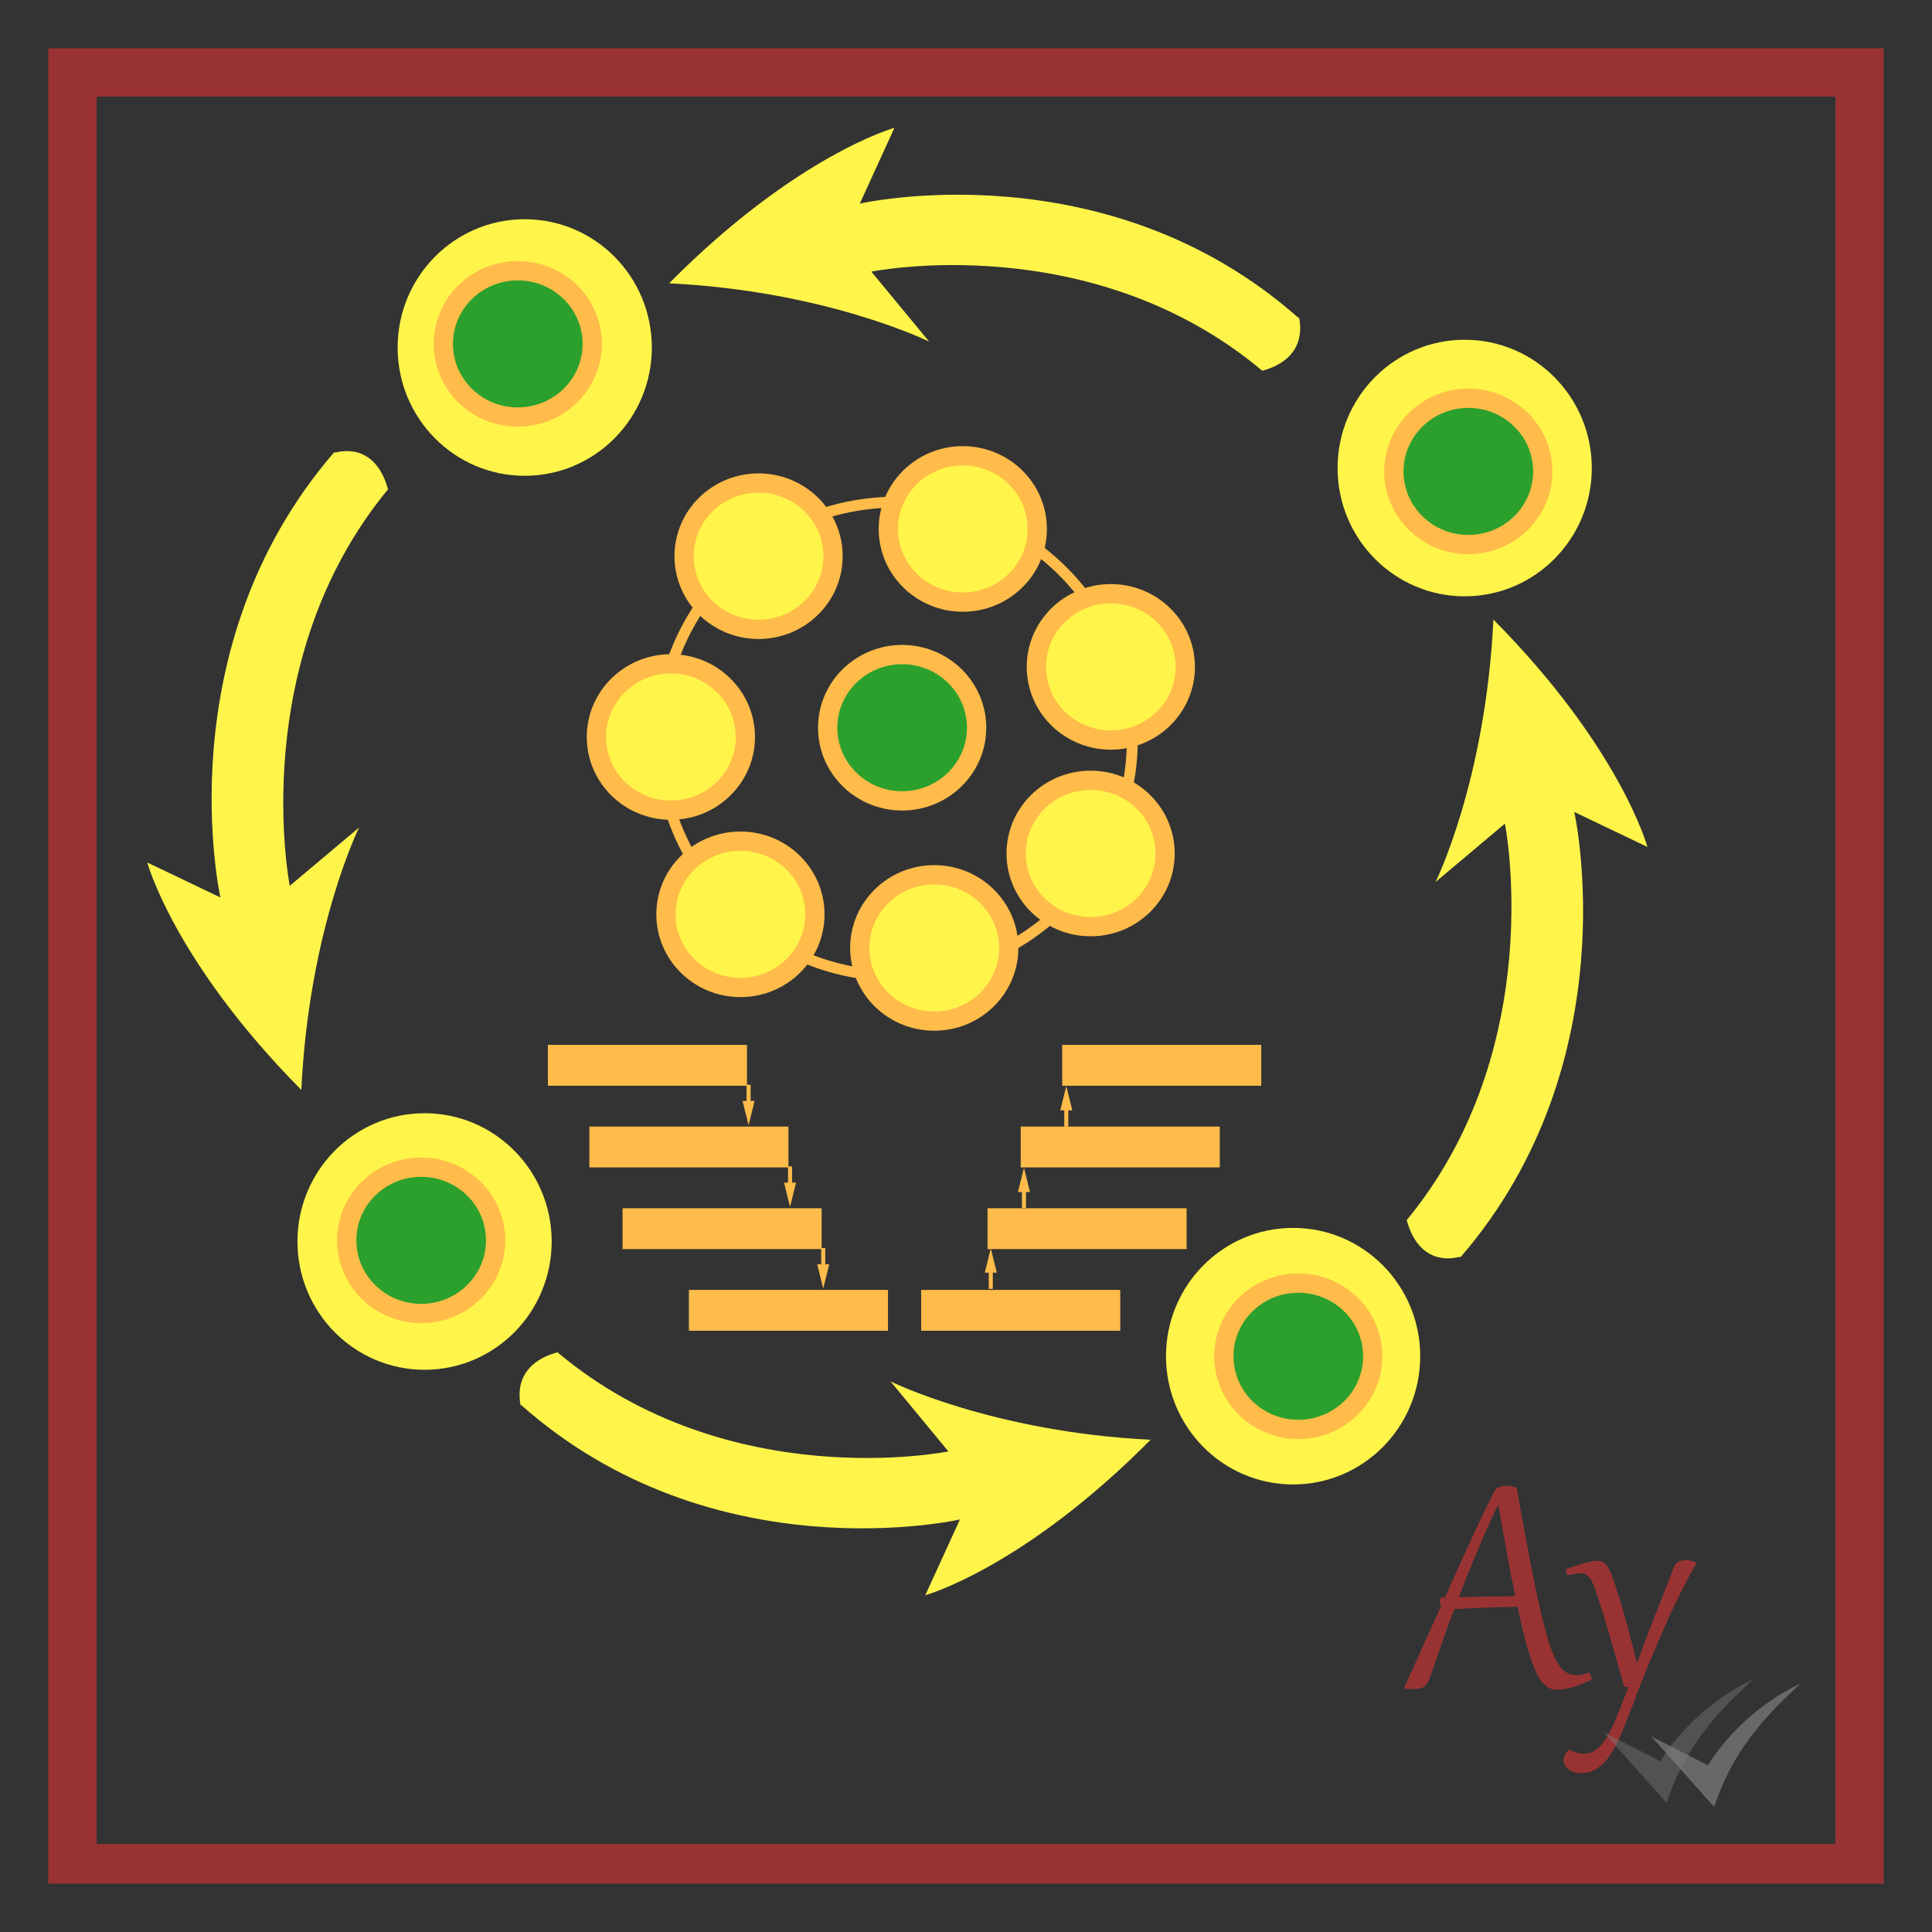 <?xml version="1.0" encoding="UTF-8" standalone="no"?>
<svg
   xmlns:dc="http://purl.org/dc/elements/1.1/"
   xmlns:cc="http://creativecommons.org/ns#"
   xmlns:rdf="http://www.w3.org/1999/02/22-rdf-syntax-ns#"
   xmlns:svg="http://www.w3.org/2000/svg"
   xmlns="http://www.w3.org/2000/svg"
   xmlns:sodipodi="http://sodipodi.sourceforge.net/DTD/sodipodi-0.dtd"
   xmlns:inkscape="http://www.inkscape.org/namespaces/inkscape"
   version="1.1"
   viewBox="0 0 1000 1000"
   id="svg899"
   sodipodi:docname="Ay_ISO_ASPICE.svg"
   inkscape:version="1.0.2-2 (e86c870879, 2021-01-15)">
  <rect x="0" y="0" width="1000" height="1000" fill="#333333" stroke="none"/>
  <sodipodi:namedview
     pagecolor="#ffffff"
     bordercolor="#666666"
     borderopacity="1"
     objecttolerance="10"
     gridtolerance="10"
     guidetolerance="10"
     inkscape:pageopacity="0"
     inkscape:pageshadow="2"
     inkscape:window-width="2560"
     inkscape:window-height="1377"
     id="namedview1142"
     showgrid="true"
     inkscape:zoom="0.5"
     inkscape:cx="-302"
     inkscape:cy="600"
     inkscape:window-x="-8"
     inkscape:window-y="-8"
     inkscape:window-maximized="1"
     inkscape:current-layer="svg899"
     inkscape:showpageshadow="2"
     inkscape:pagecheckerboard="0"
     inkscape:deskcolor="#d1d1d1"
     inkscape:document-rotation="0">
    <inkscape:grid
       type="xygrid"
       id="grid2331" />
  </sodipodi:namedview>
  <defs
     id="defs903">
    <inkscape:path-effect
       effect="powerstroke"
       id="path-effect2511"
       is_visible="true"
       offset_points="1,0.5"
       sort_points="true"
       interpolator_type="CubicBezierJohan"
       interpolator_beta="0.2"
       start_linecap_type="zerowidth"
       linejoin_type="extrp_arc"
       miter_limit="4"
       end_linecap_type="zerowidth" />
    <inkscape:path-effect
       effect="spiro"
       id="path-effect2509"
       is_visible="true" />
    <inkscape:path-effect
       end_linecap_type="zerowidth"
       miter_limit="4"
       linejoin_type="extrp_arc"
       start_linecap_type="zerowidth"
       interpolator_beta="0.2"
       interpolator_type="CubicBezierJohan"
       sort_points="true"
       offset_points="5,0.5"
       is_visible="true"
       id="path-effect1370"
       effect="powerstroke" />
    <inkscape:path-effect
       is_visible="true"
       id="path-effect1368"
       effect="spiro" />
    <marker
       inkscape:isstock="true"
       style="overflow:visible"
       id="Arrow1Lstart"
       refX="0.0"
       refY="0.0"
       orient="auto"
       inkscape:stockid="Arrow1Lstart">
      <path
         transform="scale(0.8) translate(12.5,0)"
         style="fill-rule:evenodd;stroke:#000000;stroke-width:1.0pt"
         d="M 0.0,0.0 L 5.0,-5.0 L -12.5,0.0 L 5.0,5.0 L 0.0,0.0 z "
         id="path1043" />
    </marker>
    <linearGradient
       id="linearGradient1039"
       inkscape:swatch="solid">
      <stop
         id="stop1037"
         offset="0"
         style="stop-color:#000000;stop-opacity:1;" />
    </linearGradient>
    <inkscape:path-effect
       end_linecap_type="zerowidth"
       miter_limit="4"
       linejoin_type="extrp_arc"
       start_linecap_type="zerowidth"
       interpolator_beta="0.2"
       interpolator_type="CubicBezierJohan"
       sort_points="true"
       offset_points="1,0.5"
       is_visible="true"
       id="path-effect2511-7"
       effect="powerstroke" />
    <inkscape:path-effect
       is_visible="true"
       id="path-effect2509-8"
       effect="spiro" />
    <inkscape:path-effect
       end_linecap_type="zerowidth"
       miter_limit="4"
       linejoin_type="extrp_arc"
       start_linecap_type="zerowidth"
       interpolator_beta="0.2"
       interpolator_type="CubicBezierJohan"
       sort_points="true"
       offset_points="1,0.5"
       is_visible="true"
       id="path-effect2511-71"
       effect="powerstroke" />
    <inkscape:path-effect
       is_visible="true"
       id="path-effect2509-7"
       effect="spiro" />
    <inkscape:path-effect
       end_linecap_type="zerowidth"
       miter_limit="4"
       linejoin_type="extrp_arc"
       start_linecap_type="zerowidth"
       interpolator_beta="0.2"
       interpolator_type="CubicBezierJohan"
       sort_points="true"
       offset_points="5,0.5"
       is_visible="true"
       id="path-effect1370-6"
       effect="powerstroke" />
    <inkscape:path-effect
       is_visible="true"
       id="path-effect1368-0"
       effect="spiro" />
    <marker
       inkscape:isstock="true"
       style="overflow:visible"
       id="Arrow1Lstart-3"
       refX="0.0"
       refY="0.0"
       orient="auto"
       inkscape:stockid="Arrow1Lstart">
      <path
         transform="scale(0.8) translate(12.5,0)"
         style="fill-rule:evenodd;stroke:#000000;stroke-width:1.0pt"
         d="M 0.0,0.0 L 5.0,-5.0 L -12.5,0.0 L 5.0,5.0 L 0.0,0.0 z "
         id="path1043-8" />
    </marker>
    <inkscape:path-effect
       end_linecap_type="zerowidth"
       miter_limit="4"
       linejoin_type="extrp_arc"
       start_linecap_type="zerowidth"
       interpolator_beta="0.2"
       interpolator_type="CubicBezierJohan"
       sort_points="true"
       offset_points="1,0.5"
       is_visible="true"
       id="path-effect2511-8"
       effect="powerstroke" />
    <inkscape:path-effect
       is_visible="true"
       id="path-effect2509-39"
       effect="spiro" />
    <inkscape:path-effect
       effect="powerstroke"
       id="path-effect2511-5"
       is_visible="true"
       offset_points="1,0.5"
       sort_points="true"
       interpolator_type="CubicBezierJohan"
       interpolator_beta="0.2"
       start_linecap_type="zerowidth"
       linejoin_type="extrp_arc"
       miter_limit="4"
       end_linecap_type="zerowidth" />
    <inkscape:path-effect
       effect="spiro"
       id="path-effect2509-3"
       is_visible="true" />
  </defs>
  <path
     style="fill:#993333;stop-color:#000000"
     d="M 25 25 L 25 975 L 975 975 L 975 25 L 25 25 z M 50 50 L 950 50 L 950 954.412 L 50 954.412 L 50 50 z "
     id="path897" />
  <g
     transform="matrix(0.543,0,0,0.411,189.411,447.247)"
     id="g3005"
     style="fill:#ffbc4a;fill-opacity:1;stroke:none;stroke-opacity:1">
    <g
       id="g2483-6"
       transform="matrix(0,0.052,-0.013,0,474.557,276.143)"
       style="fill:#ffbc4a;fill-opacity:1;stroke:none;stroke-opacity:1">
      <path
         id="path2481-5"
         d="M 33.7,8300.019 H 426.2 v -292.6 l 587.5,441 -587.5,441 v -292.6 H 33.7 Z"
         inkscape:connector-curvature="0"
         style="fill:#ffbc4a;fill-opacity:1;stroke:none;stroke-opacity:1" />
    </g>
    <rect
       style="opacity:1;fill:#ffbc4a;fill-opacity:1;fill-rule:nonzero;stroke:none;stroke-width:0.984;stroke-linecap:round;stroke-linejoin:round;stroke-miterlimit:4;stroke-dasharray:none;stroke-dashoffset:0;stroke-opacity:1"
       id="rect2847-2"
       width="189.767"
       height="51.429"
       x="529.256"
       y="536.286" />
    <rect
       style="opacity:1;fill:#ffbc4a;fill-opacity:1;fill-rule:nonzero;stroke:none;stroke-width:0.984;stroke-linecap:round;stroke-linejoin:round;stroke-miterlimit:4;stroke-dasharray:none;stroke-dashoffset:0;stroke-opacity:1"
       id="rect2847-2-6"
       width="189.767"
       height="51.429"
       x="592.512"
       y="433.429" />
    <rect
       style="opacity:1;fill:#ffbc4a;fill-opacity:1;fill-rule:nonzero;stroke:none;stroke-width:0.984;stroke-linecap:round;stroke-linejoin:round;stroke-miterlimit:4;stroke-dasharray:none;stroke-dashoffset:0;stroke-opacity:1"
       id="rect2847-2-3"
       width="189.767"
       height="51.429"
       x="624.14"
       y="330.571" />
    <rect
       style="opacity:1;fill:#ffbc4a;fill-opacity:1;fill-rule:nonzero;stroke:none;stroke-width:0.984;stroke-linecap:round;stroke-linejoin:round;stroke-miterlimit:4;stroke-dasharray:none;stroke-dashoffset:0;stroke-opacity:1"
       id="rect2847-2-5"
       width="189.767"
       height="51.429"
       x="663.674"
       y="227.714" />
    <rect
       style="opacity:1;fill:#ffbc4a;fill-opacity:1;fill-rule:nonzero;stroke:none;stroke-width:0.984;stroke-linecap:round;stroke-linejoin:round;stroke-miterlimit:4;stroke-dasharray:none;stroke-dashoffset:0;stroke-opacity:1"
       id="rect2847-2-56"
       width="189.767"
       height="51.429"
       x="-497.628"
       y="536.286"
       transform="scale(-1,1)" />
    <rect
       style="opacity:1;fill:#ffbc4a;fill-opacity:1;fill-rule:nonzero;stroke:none;stroke-width:0.984;stroke-linecap:round;stroke-linejoin:round;stroke-miterlimit:4;stroke-dasharray:none;stroke-dashoffset:0;stroke-opacity:1"
       id="rect2847-2-6-3"
       width="189.767"
       height="51.429"
       x="-434.372"
       y="433.429"
       transform="scale(-1,1)" />
    <rect
       style="opacity:1;fill:#ffbc4a;fill-opacity:1;fill-rule:nonzero;stroke:none;stroke-width:0.984;stroke-linecap:round;stroke-linejoin:round;stroke-miterlimit:4;stroke-dasharray:none;stroke-dashoffset:0;stroke-opacity:1"
       id="rect2847-2-3-1"
       width="189.767"
       height="51.429"
       x="-402.744"
       y="330.571"
       transform="scale(-1,1)" />
    <rect
       style="opacity:1;fill:#ffbc4a;fill-opacity:1;fill-rule:nonzero;stroke:none;stroke-width:0.984;stroke-linecap:round;stroke-linejoin:round;stroke-miterlimit:4;stroke-dasharray:none;stroke-dashoffset:0;stroke-opacity:1"
       id="rect2847-2-5-4"
       width="189.767"
       height="51.429"
       x="-363.209"
       y="227.714"
       transform="scale(-1,1)" />
    <g
       id="g2483-6-8"
       transform="matrix(0,0.052,-0.013,0,514.091,379)"
       style="fill:#ffbc4a;fill-opacity:1;stroke:none;stroke-opacity:1">
      <path
         id="path2481-5-1"
         d="M 33.7,8300.019 H 426.2 v -292.6 l 587.5,441 -587.5,441 v -292.6 H 33.7 Z"
         inkscape:connector-curvature="0"
         style="fill:#ffbc4a;fill-opacity:1;stroke:none;stroke-opacity:1" />
    </g>
    <g
       id="g2483-6-9"
       transform="matrix(0,0.052,-0.013,0,545.719,481.857)"
       style="fill:#ffbc4a;fill-opacity:1;stroke:none;stroke-opacity:1">
      <path
         id="path2481-5-7"
         d="M 33.7,8300.019 H 426.2 v -292.6 l 587.5,441 -587.5,441 v -292.6 H 33.7 Z"
         inkscape:connector-curvature="0"
         style="fill:#ffbc4a;fill-opacity:1;stroke:none;stroke-opacity:1" />
    </g>
    <g
       id="g2483-6-9-5"
       transform="matrix(0,-0.052,-0.013,0,705.44,536.714)"
       style="fill:#ffbc4a;fill-opacity:1;stroke:none;stroke-opacity:1">
      <path
         id="path2481-5-7-4"
         d="M 33.7,8300.019 H 426.2 v -292.6 l 587.5,441 -587.5,441 v -292.6 H 33.7 Z"
         inkscape:connector-curvature="0"
         style="fill:#ffbc4a;fill-opacity:1;stroke:none;stroke-opacity:1" />
    </g>
    <g
       id="g2483-6-9-5-8"
       transform="matrix(0,-0.052,-0.013,0,737.068,435.143)"
       style="fill:#ffbc4a;fill-opacity:1;stroke:none;stroke-opacity:1">
      <path
         id="path2481-5-7-4-3"
         d="M 33.7,8300.019 H 426.2 v -292.6 l 587.5,441 -587.5,441 v -292.6 H 33.7 Z"
         inkscape:connector-curvature="0"
         style="fill:#ffbc4a;fill-opacity:1;stroke:none;stroke-opacity:1" />
    </g>
    <g
       id="g2483-6-9-5-7"
       transform="matrix(0,-0.052,-0.013,0,777.422,332.286)"
       style="fill:#ffbc4a;fill-opacity:1;stroke:none;stroke-opacity:1">
      <path
         id="path2481-5-7-4-38"
         d="M 33.7,8300.019 H 426.2 v -292.6 l 587.5,441 -587.5,441 v -292.6 H 33.7 Z"
         inkscape:connector-curvature="0"
         style="fill:#ffbc4a;fill-opacity:1;stroke:none;stroke-opacity:1" />
    </g>
  </g>
  <rect
     style="opacity:0;fill:#ff2a2a;fill-opacity:1;fill-rule:nonzero;stroke:#ffbc4a;stroke-width:18.59;stroke-linejoin:miter;stroke-miterlimit:4;stroke-dasharray:none;stroke-dashoffset:0;stroke-opacity:1"
     id="rect2254"
     width="16.617"
     height="12.598"
     x="547.578"
     y="419.861" />
  <rect
     style="opacity:0;fill:#ff2a2a;fill-opacity:1;fill-rule:nonzero;stroke:#ffbc4a;stroke-width:18.59;stroke-linejoin:miter;stroke-miterlimit:4;stroke-dasharray:none;stroke-dashoffset:0;stroke-opacity:1"
     id="rect2256"
     width="41.236"
     height="23.996"
     x="542.346"
     y="405.463" />
  <rect
     style="opacity:0;fill:#ff2a2a;fill-opacity:1;fill-rule:nonzero;stroke:#ffbc4a;stroke-width:18.59;stroke-linejoin:miter;stroke-miterlimit:4;stroke-dasharray:none;stroke-dashoffset:0;stroke-opacity:1"
     id="rect2258"
     width="43.082"
     height="24.895"
     x="549.732"
     y="393.465" />
  <ellipse
     style="fill:none;fill-opacity:1;fill-rule:nonzero;stroke:#ffbc4a;stroke-width:5.633;stroke-linejoin:miter;stroke-miterlimit:4;stroke-dasharray:none;stroke-dashoffset:0;stroke-opacity:1"
     id="path1459"
     cx="463.721"
     cy="382.517"
     rx="122.386"
     ry="122.589" />
  <ellipse
     style="fill:#fff54a;fill-opacity:1;fill-rule:nonzero;stroke:#ffbc4a;stroke-width:9.98;stroke-linejoin:miter;stroke-miterlimit:4;stroke-dasharray:none;stroke-dashoffset:0;stroke-opacity:1"
     id="path849-7"
     cx="392.635"
     cy="287.885"
     rx="38.54"
     ry="37.865"
     inkscape:transform-center-x="683.19927"
     inkscape:transform-center-y="-232.27948" />
  <ellipse
     style="fill:#2ca02c;fill-opacity:1;fill-rule:nonzero;stroke:#ffbc4a;stroke-width:5.77;stroke-linejoin:miter;stroke-miterlimit:4;stroke-dasharray:none;stroke-dashoffset:0;stroke-opacity:1"
     id="path849-2"
     cx="380.787"
     cy="476.25"
     rx="22.293"
     ry="21.879"
     inkscape:transform-center-x="395.1947"
     inkscape:transform-center-y="-134.21707" />
  <ellipse
     style="fill:#fff54a;fill-opacity:1;fill-rule:nonzero;stroke:#ffbc4a;stroke-width:9.98;stroke-linejoin:miter;stroke-miterlimit:4;stroke-dasharray:none;stroke-dashoffset:0;stroke-opacity:1"
     id="path849-7-5"
     cx="347.245"
     cy="381.468"
     rx="38.54"
     ry="37.865"
     inkscape:transform-center-x="683.19927"
     inkscape:transform-center-y="-232.27948" />
  <ellipse
     style="fill:#fff54a;fill-opacity:1;fill-rule:nonzero;stroke:#ffbc4a;stroke-width:9.98;stroke-linejoin:miter;stroke-miterlimit:4;stroke-dasharray:none;stroke-dashoffset:0;stroke-opacity:1"
     id="path849-7-5-3"
     cx="383.249"
     cy="473.251"
     rx="38.54"
     ry="37.865"
     inkscape:transform-center-x="683.19927"
     inkscape:transform-center-y="-232.27948" />
  <ellipse
     style="fill:#fff54a;fill-opacity:1;fill-rule:nonzero;stroke:#ffbc4a;stroke-width:9.98;stroke-linejoin:miter;stroke-miterlimit:4;stroke-dasharray:none;stroke-dashoffset:0;stroke-opacity:1"
     id="path849-7-5-1"
     cx="483.57"
     cy="490.648"
     rx="38.54"
     ry="37.865"
     inkscape:transform-center-x="683.19927"
     inkscape:transform-center-y="-232.27948" />
  <ellipse
     style="fill:#fff54a;fill-opacity:1;fill-rule:nonzero;stroke:#ffbc4a;stroke-width:9.98;stroke-linejoin:miter;stroke-miterlimit:4;stroke-dasharray:none;stroke-dashoffset:0;stroke-opacity:1"
     id="path849-7-5-8"
     cx="564.503"
     cy="441.757"
     rx="38.54"
     ry="37.865"
     inkscape:transform-center-x="683.19927"
     inkscape:transform-center-y="-232.27948" />
  <ellipse
     style="fill:#fff54a;fill-opacity:1;fill-rule:nonzero;stroke:#ffbc4a;stroke-width:9.98;stroke-linejoin:miter;stroke-miterlimit:4;stroke-dasharray:none;stroke-dashoffset:0;stroke-opacity:1"
     id="path849-7-5-12"
     cx="574.966"
     cy="345.174"
     rx="38.54"
     ry="37.865"
     inkscape:transform-center-x="683.19927"
     inkscape:transform-center-y="-232.27948" />
  <ellipse
     style="fill:#fff54a;fill-opacity:1;fill-rule:nonzero;stroke:#ffbc4a;stroke-width:9.98;stroke-linejoin:miter;stroke-miterlimit:4;stroke-dasharray:none;stroke-dashoffset:0;stroke-opacity:1"
     id="path849-7-5-6"
     cx="498.341"
     cy="273.787"
     rx="38.54"
     ry="37.865"
     inkscape:transform-center-x="683.19927"
     inkscape:transform-center-y="-232.27948" />
  <ellipse
     style="fill:#2ca02c;fill-opacity:1;fill-rule:nonzero;stroke:#ffbc4a;stroke-width:9.98;stroke-linejoin:miter;stroke-miterlimit:4;stroke-dasharray:none;stroke-dashoffset:0;stroke-opacity:1"
     id="path849-7-5-5"
     cx="466.952"
     cy="376.668"
     rx="38.54"
     ry="37.865"
     inkscape:transform-center-x="683.19927"
     inkscape:transform-center-y="-232.27948" />
  <ellipse
     style="fill:#fff54a;fill-opacity:1;stroke-width:1.001"
     ry="66.397"
     rx="65.788"
     cx="271.602"
     cy="179.868"
     id="ellipse2630" />
  <path
     style="fill:#fff54a;fill-opacity:1;stroke-width:1.001"
     inkscape:connector-curvature="0"
     d="M 172.907,234.157 C 85.189,335.765 114.096,464.535 114.096,464.535 L 76.218,446.427 c 0,0 13.955,51.307 79.743,117.704 3.987,-83.5 29.904,-135.813 29.904,-135.813 l -35.885,30.181 c 0,0 -22.926,-115.692 50.836,-205.228 -3.987,-15.09 -13.955,-22.132 -26.913,-19.114 z"
     id="path2632" />
  <ellipse
     style="fill:#fff54a;fill-opacity:1;stroke-width:1.001"
     ry="66.397"
     rx="65.788"
     cx="758.121"
     cy="242.253"
     id="ellipse2634" />
  <ellipse
     style="fill:#fff54a;fill-opacity:1;stroke-width:1.001"
     ry="66.397"
     rx="65.788"
     cx="669.31"
     cy="701.956"
     id="ellipse2636" />
  <ellipse
     style="fill:#fff54a;fill-opacity:1;stroke-width:1.001"
     ry="66.397"
     rx="65.788"
     cx="219.756"
     cy="642.601"
     id="ellipse2638" />
  <path
     style="fill:#fff54a;fill-opacity:1;stroke-width:1.001"
     inkscape:connector-curvature="0"
     d="M 672.3,164.741 C 572.621,76.212 445.031,105.386 445.031,105.386 l 17.942,-39.235 c 0,0 -50.836,14.084 -116.625,80.482 81.737,4.024 134.567,30.181 134.567,30.181 l -29.904,-36.217 c 0,0 113.634,-23.138 202.349,51.307 14.952,-4.024 21.929,-14.084 18.939,-28.169 z"
     id="path2642" />
  <path
     style="fill:#fff54a;fill-opacity:1;stroke-width:1.001"
     inkscape:connector-curvature="0"
     d="m 756.031,650.649 c 87.718,-101.608 58.811,-230.379 58.811,-230.379 l 37.878,18.108 c 0,0 -13.955,-51.307 -79.743,-117.704 -3.987,83.5 -29.904,135.813 -29.904,135.813 l 35.885,-30.181 c 0,0 22.926,115.692 -50.836,205.228 3.987,15.09 13.955,22.132 26.913,19.114 z"
     id="path2644" />
  <path
     style="fill:#fff54a;fill-opacity:1;stroke-width:1.001"
     inkscape:connector-curvature="0"
     d="m 269.596,727.107 c 99.679,88.53 227.269,59.355 227.269,59.355 l -17.942,39.235 c 0,0 50.836,-14.084 116.625,-80.482 -81.737,-4.024 -134.567,-30.181 -134.567,-30.181 l 29.904,36.217 c 0,0 -113.634,23.138 -202.349,-51.307 -14.952,4.024 -21.929,14.084 -18.939,28.169 z"
     id="path2646" />
  <g
     aria-label="Ay"
     id="text2650"
     style="font-size:12px;line-height:1.25;fill:#993333;fill-opacity:1;stroke-width:0.3"
     transform="matrix(0.759,0,0,0.769,717.003,759.11)">
    <path
       d="m 39.772,115.771 q -2.101,5.952 -3.676,10.386 -1.517,4.376 -2.684,7.644 -1.167,3.268 -2.042,5.66 -0.875,2.334 -1.634,4.26 -0.934,2.217 -2.101,3.443 -1.167,1.225 -2.509,1.75 -1.342,0.584 -2.917,0.642 -1.575,0.117 -3.326,0.117 -0.992,0 -2.451,-0.058 -1.517,0 -2.742,-0.058 l -0.817,-0.583 q 7.002,-15.171 13.245,-29 6.302,-13.829 12.137,-26.491 -1.225,-1.926 -1.225,-3.209 0,-2.334 3.734,-2.392 10.678,-23.457 19.022,-41.312 8.344,-17.913 14.704,-29.933 0.583,-1.109 1.517,-1.809 0.934,-0.759 2.042,-1.167 1.109,-0.408 2.334,-0.583 1.225,-0.175 2.392,-0.175 1.692,0 3.326,0.292 1.634,0.292 3.501,1.109 3.676,20.247 6.71,36.469 3.093,16.163 5.718,28.825 2.626,12.662 4.96,22.114 2.334,9.394 4.493,16.163 2.159,6.71 4.318,11.086 2.159,4.376 4.435,6.885 2.334,2.509 4.901,3.501 2.567,0.992 5.602,0.992 1.984,0 4.026,-0.467 2.042,-0.467 4.493,-1.342 l 1.634,4.785 q -6.71,3.326 -12.837,5.076 -6.127,1.75 -10.853,1.75 -2.684,0 -5.076,-0.992 -2.334,-0.992 -4.551,-3.384 -2.159,-2.451 -4.26,-6.535 -2.042,-4.084 -4.143,-10.27 -2.101,-6.185 -4.318,-14.704 -2.217,-8.577 -4.668,-19.897 -10.795,0.117 -21.356,0.525 -10.503,0.35 -21.764,0.992 -2.276,6.01 -4.143,11.028 -1.809,5.018 -3.151,8.869 z M 88.669,87.18 Q 87.444,81.403 86.043,74.401 84.643,67.341 83.184,59.522 81.726,51.645 80.208,43.126 78.691,34.607 77.233,25.854 H 76.883 Q 68.48,43.242 61.887,58.938 55.293,74.635 50.158,87.822 60.195,87.588 69.589,87.471 78.983,87.296 88.669,87.18 Z"
       style="font-size:239px;font-family:Gabriola;fill:#993333;fill-opacity:1"
       id="path478" />
    <path
       d="m 162.89,148.038 q -1.517,-5.543 -3.268,-11.612 -1.692,-6.068 -3.501,-12.195 -1.75,-6.127 -3.559,-12.078 -1.75,-5.952 -3.443,-11.32 -1.634,-5.368 -3.151,-9.919 -1.459,-4.61 -2.626,-7.936 -1.225,-3.443 -2.392,-5.602 -1.109,-2.217 -2.334,-3.443 -1.225,-1.225 -2.567,-1.692 -1.342,-0.467 -2.976,-0.467 -1.867,0 -3.968,0.408 -2.159,0.408 -5.135,1.109 l -0.875,-4.201 q 3.501,-1.284 6.827,-2.334 3.384,-1.05 6.243,-1.809 2.859,-0.759 5.076,-1.167 2.217,-0.408 3.501,-0.408 1.517,0 2.859,0.525 1.4,0.525 2.684,1.867 1.342,1.284 2.567,3.618 1.225,2.276 2.451,5.777 0.817,2.217 1.926,5.718 1.167,3.443 2.509,7.877 1.342,4.376 2.859,9.569 1.517,5.193 3.034,10.853 1.575,5.602 3.093,11.495 1.517,5.893 2.917,11.67 2.917,-7.644 6.068,-15.929 3.209,-8.344 6.477,-16.746 3.326,-8.402 6.593,-16.63 3.268,-8.286 6.302,-15.813 0.525,-1.284 1.4,-2.101 0.934,-0.817 2.042,-1.284 1.109,-0.525 2.276,-0.7 1.225,-0.233 2.392,-0.233 1.926,0 3.734,0.583 1.809,0.525 3.443,1.342 -2.626,4.26 -5.485,9.511 -2.801,5.193 -5.777,11.145 -2.976,5.893 -6.01,12.312 -2.976,6.418 -5.952,13.129 -2.976,6.652 -5.893,13.42 -2.859,6.71 -5.543,13.245 -2.742,6.594 -5.193,13.012 -2.451,6.477 -4.785,12.487 -2.334,6.068 -4.61,11.612 -2.217,5.602 -4.551,10.445 -2.217,4.493 -4.726,8.344 -2.509,3.909 -5.543,6.71 -3.034,2.859 -6.71,4.493 -3.618,1.634 -8.052,1.634 -2.742,0 -4.96,-0.759 -2.217,-0.7 -3.734,-1.926 -1.575,-1.167 -2.392,-2.742 -0.817,-1.575 -0.817,-3.326 0,-1.926 1.167,-4.026 1.109,-2.042 2.976,-3.093 2.451,1.517 4.96,2.159 2.509,0.642 4.493,0.642 4.785,0 8.461,-2.626 3.734,-2.567 7.002,-7.761 3.268,-5.193 6.535,-13.012 3.326,-7.819 7.352,-18.322 l 1.167,-3.093 z"
       style="font-size:239px;font-family:Gabriola;fill:#993333;fill-opacity:1"
       id="path480" />
  </g>
  <g
     id="g2658"
     style="fill:#cccccc;stroke-width:2"
     transform="matrix(0.079,0,0,0.085,827.872,858.401)">
    <path
       id="path2652"
       style="fill:#808080;fill-opacity:0.4;stroke-width:2"
       d="M 439,879 27,449 399,626 C 498,476 705,258 1007,127 L 877,242 C 602,500 510,693 439,879 Z"
       inkscape:connector-curvature="0" />
    <g
       id="g2656"
       style="fill:#cccccc;stroke-width:2"
       transform="translate(312,25)">
      <path
         id="path2654"
         style="fill:#808080;fill-opacity:0.7;stroke-width:2"
         d="M 439,879 27,449 399,626 C 498,476 705,258 1007,127 L 877,242 C 602,500 510,693 439,879 Z"
         inkscape:connector-curvature="0" />
    </g>
  </g>
  <ellipse
     style="fill:#2ca02c;fill-opacity:1;fill-rule:nonzero;stroke:#ffbc4a;stroke-width:9.98;stroke-linejoin:miter;stroke-miterlimit:4;stroke-dasharray:none;stroke-dashoffset:0;stroke-opacity:1"
     id="path849-7-5-5-5"
     cx="218"
     cy="642"
     rx="38.54"
     ry="37.865"
     inkscape:transform-center-x="683.19927"
     inkscape:transform-center-y="-232.27948" />
  <ellipse
     style="fill:#2ca02c;fill-opacity:1;fill-rule:nonzero;stroke:#ffbc4a;stroke-width:9.98;stroke-linejoin:miter;stroke-miterlimit:4;stroke-dasharray:none;stroke-dashoffset:0;stroke-opacity:1"
     id="path849-7-5-5-3"
     cx="760"
     cy="244"
     rx="38.54"
     ry="37.865"
     inkscape:transform-center-x="683.19927"
     inkscape:transform-center-y="-232.27948" />
  <ellipse
     style="fill:#2ca02c;fill-opacity:1;fill-rule:nonzero;stroke:#ffbc4a;stroke-width:9.98;stroke-linejoin:miter;stroke-miterlimit:4;stroke-dasharray:none;stroke-dashoffset:0;stroke-opacity:1"
     id="path849-7-5-5-35"
     cx="672"
     cy="702"
     rx="38.54"
     ry="37.865"
     inkscape:transform-center-x="683.19927"
     inkscape:transform-center-y="-232.27948" />
  <ellipse
     style="fill:#2ca02c;fill-opacity:1;fill-rule:nonzero;stroke:#ffbc4a;stroke-width:9.98;stroke-linejoin:miter;stroke-miterlimit:4;stroke-dasharray:none;stroke-dashoffset:0;stroke-opacity:1"
     id="path849-7-5-5-0"
     cx="268"
     cy="178"
     rx="38.54"
     ry="37.865"
     inkscape:transform-center-x="683.19927"
     inkscape:transform-center-y="-232.27948" />
</svg>

